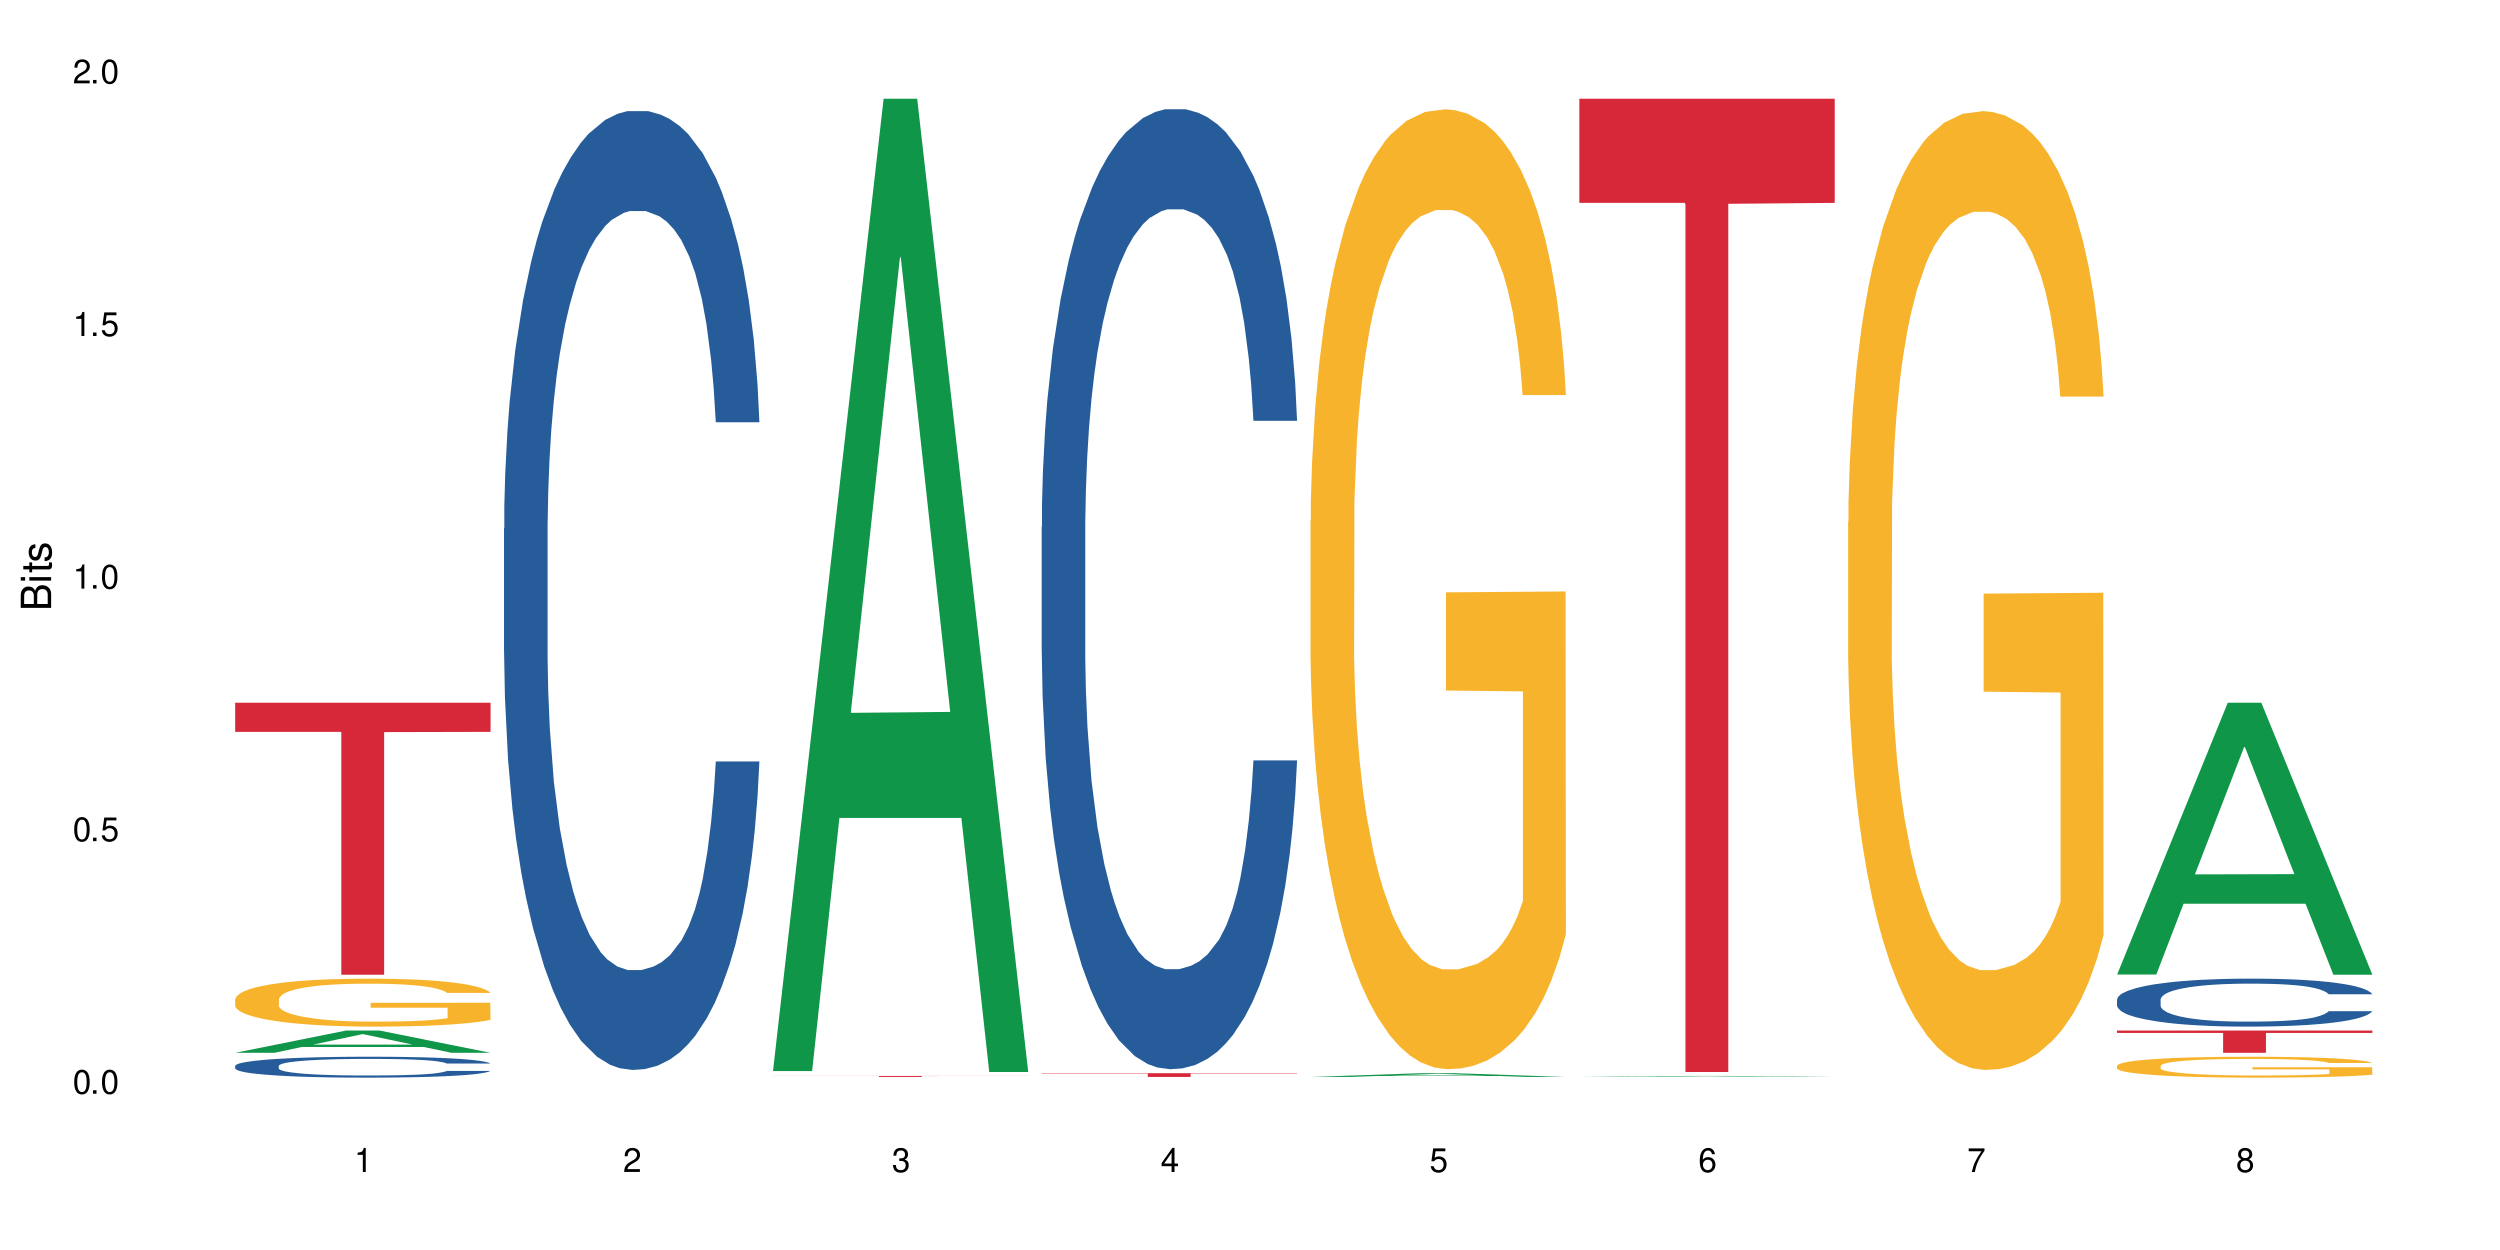 <?xml version="1.0" encoding="UTF-8"?>
<svg xmlns="http://www.w3.org/2000/svg" xmlns:xlink="http://www.w3.org/1999/xlink" width="720" height="360" viewBox="0 0 720 360">
<defs>
<g>
<g id="glyph-0-0">
</g>
<g id="glyph-0-1">
<path d="M 2.641 -6.938 C 2 -6.938 1.422 -6.656 1.078 -6.172 C 0.641 -5.562 0.406 -4.641 0.406 -3.359 C 0.406 -1.016 1.188 0.219 2.641 0.219 C 4.078 0.219 4.859 -1.016 4.859 -3.297 C 4.859 -4.641 4.656 -5.547 4.203 -6.172 C 3.844 -6.656 3.281 -6.938 2.641 -6.938 Z M 2.641 -6.188 C 3.547 -6.188 4 -5.25 4 -3.375 C 4 -1.406 3.562 -0.484 2.625 -0.484 C 1.734 -0.484 1.281 -1.438 1.281 -3.344 C 1.281 -5.25 1.734 -6.188 2.641 -6.188 Z M 2.641 -6.188 "/>
</g>
<g id="glyph-0-2">
<path d="M 1.828 -1 L 0.828 -1 L 0.828 0 L 1.828 0 Z M 1.828 -1 "/>
</g>
<g id="glyph-0-3">
<path d="M 4.562 -6.797 L 1.062 -6.797 L 0.547 -3.094 L 1.328 -3.094 C 1.719 -3.562 2.047 -3.734 2.578 -3.734 C 3.484 -3.734 4.062 -3.109 4.062 -2.094 C 4.062 -1.125 3.484 -0.531 2.578 -0.531 C 1.828 -0.531 1.375 -0.906 1.188 -1.672 L 0.328 -1.672 C 0.453 -1.109 0.547 -0.844 0.75 -0.594 C 1.125 -0.078 1.828 0.219 2.594 0.219 C 3.969 0.219 4.922 -0.781 4.922 -2.219 C 4.922 -3.562 4.031 -4.484 2.719 -4.484 C 2.25 -4.484 1.859 -4.359 1.469 -4.062 L 1.734 -5.969 L 4.562 -5.969 Z M 4.562 -6.797 "/>
</g>
<g id="glyph-0-4">
<path d="M 2.484 -4.938 L 2.484 0 L 3.328 0 L 3.328 -6.938 L 2.766 -6.938 C 2.469 -5.875 2.281 -5.734 0.984 -5.562 L 0.984 -4.938 Z M 2.484 -4.938 "/>
</g>
<g id="glyph-0-5">
<path d="M 4.859 -0.828 L 1.281 -0.828 C 1.359 -1.406 1.672 -1.781 2.5 -2.281 L 3.469 -2.828 C 4.406 -3.344 4.906 -4.062 4.906 -4.906 C 4.906 -5.484 4.672 -6.031 4.266 -6.406 C 3.859 -6.766 3.375 -6.938 2.719 -6.938 C 1.859 -6.938 1.219 -6.625 0.844 -6.031 C 0.609 -5.672 0.5 -5.234 0.484 -4.531 L 1.328 -4.531 C 1.359 -5.016 1.406 -5.281 1.531 -5.516 C 1.75 -5.938 2.188 -6.203 2.703 -6.203 C 3.469 -6.203 4.031 -5.641 4.031 -4.891 C 4.031 -4.344 3.719 -3.859 3.125 -3.516 L 2.234 -3 C 0.812 -2.172 0.406 -1.531 0.328 -0.016 L 4.859 -0.016 Z M 4.859 -0.828 "/>
</g>
<g id="glyph-0-6">
<path d="M 2.125 -3.188 L 2.578 -3.188 C 3.5 -3.188 3.984 -2.766 3.984 -1.922 C 3.984 -1.062 3.469 -0.531 2.594 -0.531 C 1.656 -0.531 1.203 -1 1.156 -2.016 L 0.312 -2.016 C 0.344 -1.453 0.438 -1.094 0.609 -0.781 C 0.953 -0.109 1.625 0.219 2.547 0.219 C 3.953 0.219 4.859 -0.625 4.859 -1.938 C 4.859 -2.828 4.516 -3.297 3.703 -3.594 C 4.344 -3.844 4.656 -4.328 4.656 -5.031 C 4.656 -6.219 3.875 -6.938 2.578 -6.938 C 1.203 -6.938 0.484 -6.172 0.453 -4.703 L 1.297 -4.703 C 1.312 -5.125 1.344 -5.359 1.453 -5.578 C 1.641 -5.969 2.062 -6.203 2.594 -6.203 C 3.344 -6.203 3.797 -5.75 3.797 -5 C 3.797 -4.516 3.609 -4.219 3.25 -4.047 C 3.016 -3.953 2.703 -3.922 2.125 -3.906 Z M 2.125 -3.188 "/>
</g>
<g id="glyph-0-7">
<path d="M 3.141 -1.672 L 3.141 0 L 3.984 0 L 3.984 -1.672 L 4.984 -1.672 L 4.984 -2.438 L 3.984 -2.438 L 3.984 -6.938 L 3.359 -6.938 L 0.266 -2.578 L 0.266 -1.672 Z M 3.141 -2.438 L 1 -2.438 L 3.141 -5.5 Z M 3.141 -2.438 "/>
</g>
<g id="glyph-0-8">
<path d="M 4.781 -5.125 C 4.609 -6.266 3.891 -6.938 2.844 -6.938 C 2.094 -6.938 1.422 -6.578 1.031 -5.953 C 0.594 -5.266 0.406 -4.422 0.406 -3.172 C 0.406 -2 0.578 -1.25 0.984 -0.641 C 1.359 -0.078 1.953 0.219 2.703 0.219 C 3.984 0.219 4.922 -0.75 4.922 -2.094 C 4.922 -3.375 4.062 -4.281 2.844 -4.281 C 2.172 -4.281 1.641 -4.031 1.281 -3.516 C 1.281 -5.234 1.828 -6.188 2.797 -6.188 C 3.391 -6.188 3.797 -5.797 3.938 -5.125 Z M 2.734 -3.531 C 3.547 -3.531 4.062 -2.953 4.062 -2.031 C 4.062 -1.156 3.484 -0.531 2.703 -0.531 C 1.922 -0.531 1.328 -1.188 1.328 -2.078 C 1.328 -2.938 1.906 -3.531 2.734 -3.531 Z M 2.734 -3.531 "/>
</g>
<g id="glyph-0-9">
<path d="M 4.984 -6.797 L 0.438 -6.797 L 0.438 -5.969 L 4.109 -5.969 C 2.5 -3.656 1.828 -2.234 1.328 0 L 2.219 0 C 2.594 -2.172 3.453 -4.047 4.984 -6.094 Z M 4.984 -6.797 "/>
</g>
<g id="glyph-0-10">
<path d="M 3.75 -3.656 C 4.469 -4.094 4.688 -4.438 4.688 -5.078 C 4.688 -6.172 3.844 -6.938 2.641 -6.938 C 1.438 -6.938 0.594 -6.172 0.594 -5.094 C 0.594 -4.438 0.812 -4.094 1.516 -3.656 C 0.734 -3.266 0.359 -2.703 0.359 -1.922 C 0.359 -0.656 1.281 0.219 2.641 0.219 C 3.984 0.219 4.922 -0.656 4.922 -1.922 C 4.922 -2.703 4.531 -3.266 3.75 -3.656 Z M 2.641 -6.188 C 3.359 -6.188 3.812 -5.75 3.812 -5.062 C 3.812 -4.406 3.344 -3.984 2.641 -3.984 C 1.922 -3.984 1.453 -4.406 1.453 -5.078 C 1.453 -5.75 1.922 -6.188 2.641 -6.188 Z M 2.641 -3.266 C 3.484 -3.266 4.062 -2.719 4.062 -1.906 C 4.062 -1.078 3.484 -0.531 2.625 -0.531 C 1.797 -0.531 1.219 -1.094 1.219 -1.906 C 1.219 -2.719 1.781 -3.266 2.641 -3.266 Z M 2.641 -3.266 "/>
</g>
<g id="glyph-1-0">
</g>
<g id="glyph-1-1">
<path d="M 0 -0.953 L 0 -4.891 C 0 -5.719 -0.234 -6.344 -0.734 -6.797 C -1.188 -7.234 -1.812 -7.469 -2.5 -7.469 C -3.547 -7.469 -4.188 -7 -4.625 -5.875 C -4.984 -6.688 -5.625 -7.094 -6.531 -7.094 C -7.172 -7.094 -7.734 -6.859 -8.141 -6.391 C -8.562 -5.922 -8.75 -5.344 -8.75 -4.5 L -8.75 -0.953 Z M -4.984 -2.062 L -7.766 -2.062 L -7.766 -4.219 C -7.766 -4.844 -7.688 -5.203 -7.453 -5.5 C -7.219 -5.812 -6.859 -5.969 -6.375 -5.969 C -5.891 -5.969 -5.531 -5.812 -5.297 -5.5 C -5.062 -5.203 -4.984 -4.844 -4.984 -4.219 Z M -0.984 -2.062 L -4 -2.062 L -4 -4.781 C -4 -5.766 -3.438 -6.359 -2.484 -6.359 C -1.547 -6.359 -0.984 -5.766 -0.984 -4.781 Z M -0.984 -2.062 "/>
</g>
<g id="glyph-1-2">
<path d="M -6.281 -1.797 L -6.281 -0.797 L 0 -0.797 L 0 -1.797 Z M -8.75 -1.797 L -8.75 -0.797 L -7.484 -0.797 L -7.484 -1.797 Z M -8.75 -1.797 "/>
</g>
<g id="glyph-1-3">
<path d="M -6.281 -3.047 L -6.281 -2.016 L -8.016 -2.016 L -8.016 -1.016 L -6.281 -1.016 L -6.281 -0.172 L -5.469 -0.172 L -5.469 -1.016 L -0.719 -1.016 C -0.078 -1.016 0.281 -1.453 0.281 -2.234 C 0.281 -2.5 0.25 -2.719 0.188 -3.047 L -0.641 -3.047 C -0.609 -2.906 -0.594 -2.766 -0.594 -2.562 C -0.594 -2.141 -0.719 -2.016 -1.156 -2.016 L -5.469 -2.016 L -5.469 -3.047 Z M -6.281 -3.047 "/>
</g>
<g id="glyph-1-4">
<path d="M -4.531 -5.25 C -5.766 -5.25 -6.469 -4.422 -6.469 -2.969 C -6.469 -1.516 -5.719 -0.562 -4.547 -0.562 C -3.562 -0.562 -3.094 -1.062 -2.734 -2.562 L -2.516 -3.484 C -2.344 -4.188 -2.094 -4.469 -1.641 -4.469 C -1.047 -4.469 -0.641 -3.875 -0.641 -3 C -0.641 -2.453 -0.797 -2 -1.062 -1.75 C -1.25 -1.594 -1.422 -1.531 -1.875 -1.469 L -1.875 -0.406 C -0.422 -0.453 0.281 -1.266 0.281 -2.922 C 0.281 -4.5 -0.5 -5.516 -1.719 -5.516 C -2.656 -5.516 -3.172 -4.984 -3.469 -3.734 L -3.703 -2.766 C -3.891 -1.953 -4.156 -1.609 -4.594 -1.609 C -5.188 -1.609 -5.547 -2.125 -5.547 -2.938 C -5.547 -3.75 -5.203 -4.172 -4.531 -4.203 Z M -4.531 -5.25 "/>
</g>
</g>
</defs>
<rect x="-72" y="-36" width="864" height="432" fill="rgb(100%, 100%, 100%)" fill-opacity="1"/>
<path fill-rule="nonzero" fill="rgb(6.275%, 58.824%, 28.235%)" fill-opacity="1" d="M 67.73 303.203 L 67.809 303.199 L 99.637 296.797 L 109.301 296.797 L 141.281 303.211 L 130.047 303.211 L 122.031 301.535 L 86.906 301.535 L 79.047 303.203 L 67.73 303.203 L 90.285 300.844 L 118.809 300.836 L 104.586 297.844 L 104.43 297.84 L 104.27 297.855 L 90.207 300.836 L 90.285 300.844 Z M 67.73 303.203 "/>
<path fill-rule="nonzero" fill="rgb(14.51%, 36.078%, 60%)" fill-opacity="1" d="M 67.73 306.961 L 67.82 306.957 L 67.82 306.824 L 68.09 306.617 L 68.719 306.352 L 69.344 306.172 L 70.961 305.844 L 73.203 305.531 L 75.535 305.289 L 77.238 305.145 L 78.766 305.035 L 82.262 304.832 L 84.504 304.727 L 86.926 304.633 L 89.887 304.543 L 92.039 304.484 L 96.883 304.398 L 100.469 304.359 L 103.25 304.344 L 109.262 304.344 L 112.848 304.363 L 115.449 304.391 L 118.32 304.438 L 120.742 304.484 L 124.957 304.605 L 128.727 304.762 L 130.43 304.848 L 133.121 305.02 L 135.184 305.184 L 136.617 305.328 L 138.234 305.531 L 139.668 305.781 L 140.746 306.059 L 141.281 306.297 L 128.727 306.297 L 128.098 306.078 L 127.379 305.906 L 126.035 305.68 L 124.688 305.52 L 122.805 305.359 L 121.102 305.258 L 118.77 305.152 L 116.707 305.086 L 114.555 305.035 L 112.488 305.004 L 108.543 304.969 L 103.969 304.969 L 102.266 304.98 L 98.766 305.023 L 96.883 305.062 L 94.191 305.141 L 92.309 305.211 L 90.066 305.324 L 88.539 305.418 L 86.656 305.559 L 85.312 305.688 L 83.785 305.867 L 82.891 306.004 L 82.082 306.16 L 81.363 306.34 L 80.828 306.535 L 80.469 306.738 L 80.289 306.934 L 80.289 307.789 L 80.469 307.988 L 80.918 308.219 L 82.082 308.555 L 83.785 308.844 L 85.762 309.074 L 87.645 309.242 L 88.719 309.316 L 90.156 309.406 L 92.398 309.516 L 95.629 309.625 L 97.512 309.672 L 100.383 309.715 L 103.34 309.738 L 107.289 309.738 L 110.785 309.715 L 113.117 309.688 L 115.539 309.645 L 118.859 309.551 L 120.922 309.461 L 122.715 309.355 L 124.062 309.254 L 124.957 309.164 L 126.305 308.992 L 127.379 308.805 L 128.188 308.613 L 128.727 308.426 L 141.281 308.426 L 140.746 308.648 L 139.938 308.863 L 139.129 309.02 L 137.875 309.215 L 136.441 309.383 L 134.375 309.578 L 132.672 309.703 L 130.43 309.84 L 128.367 309.945 L 126.125 310.039 L 122.805 310.148 L 120.652 310.203 L 118.32 310.254 L 115.539 310.297 L 112.043 310.336 L 108.273 310.359 L 104.777 310.363 L 101.008 310.352 L 98.227 310.332 L 94.551 310.281 L 89.977 310.184 L 86.656 310.078 L 84.055 309.973 L 81.812 309.863 L 79.301 309.715 L 76.074 309.473 L 74.098 309.285 L 72.754 309.133 L 71.23 308.918 L 70.152 308.723 L 68.898 308.414 L 68 308.023 L 67.73 307.723 Z M 67.73 306.961 "/>
<path fill-rule="nonzero" fill="rgb(96.863%, 70.196%, 16.863%)" fill-opacity="1" d="M 67.73 287.773 L 67.82 287.762 L 67.82 287.508 L 68.18 286.941 L 69.078 286.16 L 70.242 285.516 L 71.5 285.012 L 72.305 284.746 L 73.652 284.371 L 74.816 284.094 L 77.777 283.523 L 81.543 282.996 L 83.609 282.77 L 85.941 282.555 L 89.258 282.316 L 90.785 282.227 L 95.449 282.023 L 100.738 281.898 L 106.57 281.859 L 109.262 281.875 L 112.938 281.922 L 117.961 282.062 L 120.832 282.188 L 123.074 282.316 L 125.406 282.477 L 128.277 282.73 L 130.969 283.031 L 133.121 283.336 L 135.273 283.715 L 137.066 284.117 L 138.594 284.559 L 139.938 285.086 L 140.746 285.527 L 141.281 285.969 L 128.816 285.969 L 128.098 285.527 L 127.289 285.188 L 125.945 284.773 L 124.598 284.469 L 123.254 284.23 L 120.742 283.902 L 118.59 283.699 L 115.898 283.523 L 113.297 283.41 L 110.336 283.336 L 108.543 283.309 L 103.789 283.309 L 99.484 283.398 L 96.973 283.5 L 95.18 283.602 L 92.668 283.789 L 91.141 283.941 L 90.246 284.043 L 87.555 284.434 L 85.762 284.785 L 84.773 285.023 L 83.52 285.402 L 82.621 285.742 L 81.633 286.246 L 81.098 286.625 L 80.379 287.484 L 80.289 289.75 L 80.559 290.23 L 81.098 290.746 L 81.812 291.203 L 82.891 291.68 L 83.965 292.047 L 85.852 292.539 L 87.465 292.867 L 88.719 293.078 L 91.141 293.422 L 92.129 293.535 L 94.461 293.762 L 96.883 293.938 L 99.844 294.09 L 102.086 294.164 L 105.672 294.227 L 110.246 294.227 L 115.629 294.152 L 119.039 294.051 L 121.371 293.949 L 122.895 293.863 L 124.777 293.723 L 126.125 293.598 L 127.379 293.457 L 128.906 293.242 L 128.906 290.23 L 106.75 290.219 L 106.75 288.805 L 141.195 288.793 L 141.281 293.723 L 139.398 294.062 L 137.066 294.391 L 134.824 294.645 L 132.492 294.855 L 129.176 295.098 L 126.484 295.25 L 122.355 295.426 L 118.59 295.539 L 114.645 295.613 L 111.145 295.652 L 107.02 295.664 L 103.34 295.641 L 99.395 295.562 L 96.254 295.461 L 93.383 295.336 L 90.516 295.172 L 86.926 294.906 L 84.594 294.695 L 82.172 294.43 L 79.75 294.113 L 77.598 293.773 L 76.164 293.508 L 74.727 293.207 L 73.203 292.828 L 71.766 292.398 L 70.691 292.008 L 69.703 291.566 L 68.988 291.152 L 68.27 290.582 L 67.91 290.129 L 67.73 289.738 Z M 67.73 287.773 "/>
<path fill-rule="nonzero" fill="rgb(83.922%, 15.686%, 22.353%)" fill-opacity="1" d="M 67.73 202.387 L 141.281 202.387 L 141.281 210.773 L 110.629 210.848 L 110.629 280.727 L 98.297 280.727 L 98.297 210.918 L 98.117 210.773 L 67.73 210.773 Z M 67.73 202.387 "/>
<path fill-rule="nonzero" fill="rgb(14.51%, 36.078%, 60%)" fill-opacity="1" d="M 145.156 152.156 L 145.242 151.902 L 145.242 145.844 L 145.512 136.254 L 146.141 124.137 L 146.77 115.809 L 148.383 100.914 L 150.625 86.527 L 152.957 75.422 L 154.664 68.859 L 156.188 63.809 L 159.684 54.469 L 161.93 49.676 L 164.352 45.383 L 167.309 41.094 L 169.461 38.566 L 174.305 34.527 L 177.895 32.762 L 180.676 32.004 L 186.684 32.004 L 190.273 33.016 L 192.875 34.277 L 195.742 36.297 L 198.164 38.566 L 202.383 44.121 L 206.148 51.188 L 207.852 55.227 L 210.543 63.051 L 212.605 70.625 L 214.043 77.188 L 215.656 86.527 L 217.094 97.887 L 218.168 110.758 L 218.707 121.613 L 206.148 121.613 L 205.52 111.516 L 204.805 103.691 L 203.457 93.344 L 202.113 86.023 L 200.23 78.703 L 198.523 73.906 L 196.191 69.109 L 194.129 66.082 L 191.977 63.809 L 189.914 62.297 L 185.969 60.781 L 181.391 60.781 L 179.688 61.285 L 176.191 63.305 L 174.305 65.07 L 171.613 68.605 L 169.73 71.887 L 167.488 76.934 L 165.965 81.227 L 164.082 87.789 L 162.734 93.594 L 161.211 101.926 L 160.312 108.234 L 159.508 115.301 L 158.789 123.633 L 158.25 132.469 L 157.891 141.805 L 157.711 150.895 L 157.711 190.02 L 157.891 199.105 L 158.34 209.707 L 159.508 225.105 L 161.211 238.48 L 163.184 249.082 L 165.066 256.656 L 166.145 260.191 L 167.578 264.227 L 169.82 269.277 L 173.051 274.324 L 174.934 276.344 L 177.805 278.363 L 180.766 279.375 L 184.711 279.375 L 188.211 278.363 L 190.543 277.102 L 192.965 275.082 L 196.281 270.793 L 198.344 266.754 L 200.141 261.957 L 201.484 257.16 L 202.383 253.121 L 203.727 245.297 L 204.805 236.715 L 205.609 227.879 L 206.148 219.297 L 218.707 219.297 L 218.168 229.395 L 217.359 239.238 L 216.555 246.559 L 215.297 255.395 L 213.863 263.219 L 211.801 272.055 L 210.094 277.859 L 207.852 284.168 L 205.789 288.965 L 203.547 293.258 L 200.23 298.305 L 198.074 300.828 L 195.742 303.102 L 192.965 305.121 L 189.465 306.887 L 185.699 307.898 L 182.199 308.148 L 178.434 307.645 L 175.652 306.633 L 171.973 304.363 L 167.398 299.82 L 164.082 295.023 L 161.48 290.227 L 159.238 285.18 L 156.727 278.363 L 153.496 267.258 L 151.523 258.676 L 150.176 251.609 L 148.652 241.762 L 147.574 232.93 L 146.32 218.793 L 145.422 200.871 L 145.156 186.988 Z M 145.156 152.156 "/>
<path fill-rule="nonzero" fill="rgb(6.275%, 58.824%, 28.235%)" fill-opacity="1" d="M 222.578 308.469 L 222.656 308.207 L 254.48 28.426 L 264.148 28.426 L 296.129 308.734 L 284.895 308.734 L 276.879 235.562 L 241.75 235.562 L 233.895 308.469 L 222.578 308.469 L 245.129 205.297 L 273.656 205.031 L 259.434 74.223 L 259.273 73.961 L 259.117 74.75 L 245.051 205.031 L 245.129 205.297 Z M 222.578 308.469 "/>
<path fill-rule="nonzero" fill="rgb(83.922%, 15.686%, 22.353%)" fill-opacity="1" d="M 222.578 309.863 L 296.129 309.863 L 296.129 309.895 L 265.477 309.898 L 265.477 310.16 L 253.141 310.16 L 253.141 309.898 L 252.965 309.895 L 222.578 309.895 Z M 222.578 309.863 "/>
<path fill-rule="nonzero" fill="rgb(14.51%, 36.078%, 60%)" fill-opacity="1" d="M 300 151.766 L 300.09 151.512 L 300.09 145.449 L 300.359 135.844 L 300.988 123.715 L 301.617 115.375 L 303.23 100.465 L 305.473 86.059 L 307.805 74.941 L 309.508 68.371 L 311.035 63.316 L 314.531 53.965 L 316.773 49.164 L 319.195 44.867 L 322.156 40.57 L 324.309 38.043 L 329.152 34 L 332.742 32.23 L 335.52 31.473 L 341.531 31.473 L 345.117 32.484 L 347.719 33.75 L 350.59 35.77 L 353.012 38.043 L 357.227 43.605 L 360.996 50.68 L 362.699 54.723 L 365.391 62.559 L 367.453 70.141 L 368.891 76.711 L 370.504 86.059 L 371.938 97.434 L 373.016 110.32 L 373.555 121.188 L 360.996 121.188 L 360.367 111.078 L 359.648 103.246 L 358.305 92.883 L 356.961 85.555 L 355.074 78.227 L 353.371 73.426 L 351.039 68.621 L 348.977 65.59 L 346.824 63.316 L 344.762 61.801 L 340.812 60.285 L 336.238 60.285 L 334.535 60.789 L 331.035 62.812 L 329.152 64.578 L 326.461 68.117 L 324.578 71.402 L 322.336 76.457 L 320.812 80.754 L 318.926 87.324 L 317.582 93.137 L 316.059 101.477 L 315.16 107.793 L 314.352 114.871 L 313.637 123.211 L 313.098 132.055 L 312.738 141.406 L 312.559 150.504 L 312.559 189.672 L 312.738 198.77 L 313.188 209.383 L 314.352 224.801 L 316.059 238.195 L 318.031 248.809 L 319.914 256.391 L 320.992 259.926 L 322.426 263.973 L 324.668 269.023 L 327.898 274.078 L 329.781 276.102 L 332.652 278.121 L 335.609 279.133 L 339.559 279.133 L 343.055 278.121 L 345.387 276.859 L 347.809 274.836 L 351.129 270.543 L 353.191 266.496 L 354.984 261.695 L 356.332 256.895 L 357.227 252.852 L 358.574 245.016 L 359.648 236.426 L 360.457 227.578 L 360.996 218.988 L 373.555 218.988 L 373.016 229.098 L 372.207 238.953 L 371.402 246.281 L 370.145 255.125 L 368.711 262.961 L 366.645 271.805 L 364.941 277.617 L 362.699 283.934 L 360.637 288.738 L 358.395 293.031 L 355.074 298.086 L 352.922 300.613 L 350.59 302.891 L 347.809 304.91 L 344.312 306.68 L 340.543 307.691 L 337.047 307.941 L 333.277 307.438 L 330.5 306.426 L 326.82 304.152 L 322.246 299.605 L 318.926 294.801 L 316.324 290 L 314.082 284.945 L 311.57 278.121 L 308.344 267.004 L 306.371 258.41 L 305.023 251.336 L 303.5 241.48 L 302.422 232.633 L 301.168 218.48 L 300.27 200.539 L 300 186.641 Z M 300 151.766 "/>
<path fill-rule="nonzero" fill="rgb(83.922%, 15.686%, 22.353%)" fill-opacity="1" d="M 300 309.074 L 373.555 309.074 L 373.555 309.191 L 342.898 309.191 L 342.898 310.164 L 330.566 310.164 L 330.566 309.195 L 330.387 309.191 L 300 309.191 Z M 300 309.074 "/>
<path fill-rule="nonzero" fill="rgb(6.275%, 58.824%, 28.235%)" fill-opacity="1" d="M 377.426 310.16 L 377.504 310.16 L 409.328 309.074 L 418.992 309.074 L 450.977 310.164 L 439.738 310.164 L 431.723 309.879 L 396.598 309.879 L 388.738 310.16 L 377.426 310.16 L 399.977 309.762 L 428.504 309.762 L 414.277 309.254 L 414.121 309.25 L 413.965 309.254 L 399.898 309.762 L 399.977 309.762 Z M 377.426 310.16 "/>
<path fill-rule="nonzero" fill="rgb(96.863%, 70.196%, 16.863%)" fill-opacity="1" d="M 377.426 149.887 L 377.516 149.637 L 377.516 144.586 L 377.871 133.227 L 378.77 117.57 L 379.938 104.695 L 381.191 94.594 L 382 89.293 L 383.344 81.719 L 384.512 76.164 L 387.469 64.801 L 391.238 54.199 L 393.301 49.652 L 395.633 45.359 L 398.953 40.562 L 400.477 38.797 L 405.141 34.758 L 410.434 32.23 L 416.262 31.473 L 418.953 31.727 L 422.633 32.738 L 427.656 35.516 L 430.527 38.039 L 432.77 40.562 L 435.102 43.848 L 437.969 48.895 L 440.66 54.953 L 442.812 61.016 L 444.969 68.59 L 446.762 76.668 L 448.285 85.504 L 449.633 96.109 L 450.438 104.945 L 450.977 113.785 L 438.508 113.785 L 437.789 104.945 L 436.984 98.129 L 435.637 89.797 L 434.293 83.738 L 432.949 78.941 L 430.438 72.375 L 428.281 68.336 L 425.594 64.801 L 422.992 62.531 L 420.031 61.016 L 418.238 60.508 L 413.484 60.508 L 409.176 62.277 L 406.664 64.297 L 404.871 66.316 L 402.359 70.105 L 400.836 73.133 L 399.938 75.152 L 397.246 82.98 L 395.453 90.051 L 394.469 94.848 L 393.211 102.422 L 392.312 109.238 L 391.328 119.34 L 390.789 126.914 L 390.07 144.082 L 389.98 189.527 L 390.25 199.121 L 390.789 209.477 L 391.508 218.562 L 392.582 228.16 L 393.66 235.48 L 395.543 245.328 L 397.156 251.891 L 398.414 256.184 L 400.836 263 L 401.82 265.273 L 404.156 269.816 L 406.574 273.352 L 409.535 276.383 L 411.777 277.898 L 415.367 279.16 L 419.941 279.16 L 425.324 277.645 L 428.73 275.625 L 431.062 273.605 L 432.59 271.84 L 434.473 269.062 L 435.816 266.535 L 437.074 263.758 L 438.598 259.465 L 438.598 199.121 L 416.441 198.871 L 416.441 170.594 L 450.887 170.34 L 450.977 269.062 L 449.094 275.879 L 446.762 282.441 L 444.52 287.492 L 442.188 291.785 L 438.867 296.582 L 436.176 299.609 L 432.051 303.145 L 428.281 305.418 L 424.336 306.934 L 420.84 307.691 L 416.711 307.941 L 413.035 307.438 L 409.086 305.922 L 405.949 303.902 L 403.078 301.379 L 400.207 298.098 L 396.621 292.793 L 394.289 288.5 L 391.867 283.199 L 389.445 276.887 L 387.293 270.07 L 385.855 264.77 L 384.422 258.707 L 382.895 251.133 L 381.461 242.551 L 380.383 234.723 L 379.398 225.887 L 378.68 217.555 L 377.961 206.191 L 377.605 197.102 L 377.426 189.277 Z M 377.426 149.887 "/>
<path fill-rule="nonzero" fill="rgb(6.275%, 58.824%, 28.235%)" fill-opacity="1" d="M 454.848 310.16 L 454.926 310.16 L 486.75 309.863 L 496.418 309.863 L 528.398 310.16 L 517.164 310.16 L 509.148 310.082 L 474.023 310.082 L 466.164 310.16 L 454.848 310.16 L 477.402 310.051 L 505.926 310.051 L 491.703 309.914 L 491.387 309.914 L 477.32 310.051 L 477.402 310.051 Z M 454.848 310.16 "/>
<path fill-rule="nonzero" fill="rgb(83.922%, 15.686%, 22.353%)" fill-opacity="1" d="M 454.848 28.426 L 528.398 28.426 L 528.398 58.43 L 497.746 58.695 L 497.746 308.734 L 485.414 308.734 L 485.414 58.957 L 485.234 58.43 L 454.848 58.43 Z M 454.848 28.426 "/>
<path fill-rule="nonzero" fill="rgb(96.863%, 70.196%, 16.863%)" fill-opacity="1" d="M 532.27 150.281 L 532.359 150.027 L 532.359 144.984 L 532.719 133.637 L 533.617 118 L 534.781 105.141 L 536.039 95.051 L 536.844 89.754 L 538.191 82.191 L 539.355 76.641 L 542.316 65.293 L 546.086 54.703 L 548.148 50.164 L 550.48 45.875 L 553.797 41.082 L 555.324 39.316 L 559.988 35.285 L 565.281 32.762 L 571.109 32.004 L 573.801 32.258 L 577.48 33.266 L 582.5 36.039 L 585.371 38.562 L 587.613 41.082 L 589.945 44.363 L 592.816 49.406 L 595.508 55.457 L 597.66 61.512 L 599.812 69.078 L 601.609 77.145 L 603.133 85.973 L 604.477 96.566 L 605.285 105.391 L 605.824 114.219 L 593.355 114.219 L 592.637 105.391 L 591.832 98.582 L 590.484 90.262 L 589.141 84.207 L 587.793 79.414 L 585.281 72.859 L 583.129 68.824 L 580.438 65.293 L 577.836 63.023 L 574.879 61.512 L 573.082 61.008 L 568.328 61.008 L 564.023 62.773 L 561.512 64.789 L 559.719 66.809 L 557.207 70.59 L 555.684 73.617 L 554.785 75.633 L 552.094 83.449 L 550.301 90.512 L 549.312 95.305 L 548.059 102.871 L 547.16 109.68 L 546.176 119.766 L 545.637 127.332 L 544.918 144.48 L 544.828 189.875 L 545.098 199.457 L 545.637 209.797 L 546.355 218.875 L 547.43 228.457 L 548.508 235.773 L 550.391 245.605 L 552.004 252.164 L 553.262 256.449 L 555.684 263.262 L 556.668 265.531 L 559 270.07 L 561.422 273.598 L 564.383 276.625 L 566.625 278.141 L 570.215 279.398 L 574.789 279.398 L 580.168 277.887 L 583.578 275.871 L 585.91 273.852 L 587.434 272.086 L 589.32 269.312 L 590.664 266.789 L 591.922 264.016 L 593.445 259.73 L 593.445 199.457 L 571.289 199.203 L 571.289 170.961 L 605.734 170.707 L 605.824 269.312 L 603.941 276.121 L 601.609 282.68 L 599.363 287.723 L 597.031 292.008 L 593.715 296.801 L 591.023 299.828 L 586.898 303.359 L 583.129 305.629 L 579.184 307.141 L 575.684 307.898 L 571.559 308.148 L 567.883 307.645 L 563.934 306.133 L 560.797 304.113 L 557.926 301.594 L 555.055 298.312 L 551.465 293.02 L 549.133 288.73 L 546.711 283.434 L 544.289 277.129 L 542.137 270.32 L 540.703 265.023 L 539.266 258.973 L 537.742 251.406 L 536.309 242.832 L 535.23 235.016 L 534.246 226.188 L 533.527 217.867 L 532.809 206.52 L 532.449 197.438 L 532.27 189.621 Z M 532.27 150.281 "/>
<path fill-rule="nonzero" fill="rgb(6.275%, 58.824%, 28.235%)" fill-opacity="1" d="M 609.695 280.656 L 609.773 280.582 L 641.598 202.387 L 651.266 202.387 L 683.246 280.727 L 672.008 280.727 L 663.996 260.277 L 628.867 260.277 L 621.012 280.656 L 609.695 280.656 L 632.246 251.82 L 660.773 251.746 L 646.551 215.188 L 646.391 215.113 L 646.234 215.332 L 632.168 251.746 L 632.246 251.82 Z M 609.695 280.656 "/>
<path fill-rule="nonzero" fill="rgb(14.51%, 36.078%, 60%)" fill-opacity="1" d="M 609.695 287.867 L 609.785 287.855 L 609.785 287.551 L 610.055 287.07 L 610.68 286.465 L 611.309 286.051 L 612.922 285.305 L 615.164 284.586 L 617.5 284.031 L 619.203 283.703 L 620.727 283.449 L 624.227 282.984 L 626.469 282.742 L 628.891 282.531 L 631.852 282.316 L 634.004 282.188 L 638.848 281.988 L 642.434 281.898 L 645.215 281.859 L 651.223 281.859 L 654.812 281.91 L 657.414 281.973 L 660.285 282.074 L 662.707 282.188 L 666.922 282.465 L 670.688 282.82 L 672.395 283.02 L 675.086 283.414 L 677.148 283.793 L 678.582 284.121 L 680.195 284.586 L 681.633 285.152 L 682.707 285.797 L 683.246 286.34 L 670.688 286.34 L 670.062 285.836 L 669.344 285.445 L 667.996 284.926 L 666.652 284.562 L 664.77 284.195 L 663.066 283.957 L 660.734 283.715 L 658.668 283.562 L 656.516 283.449 L 654.453 283.375 L 650.508 283.301 L 645.934 283.301 L 644.227 283.324 L 640.73 283.426 L 638.848 283.512 L 636.156 283.691 L 634.273 283.855 L 632.027 284.105 L 630.504 284.32 L 628.621 284.648 L 627.273 284.938 L 625.75 285.355 L 624.852 285.672 L 624.047 286.023 L 623.328 286.441 L 622.789 286.883 L 622.43 287.348 L 622.254 287.805 L 622.254 289.758 L 622.43 290.215 L 622.879 290.742 L 624.047 291.512 L 625.75 292.184 L 627.723 292.711 L 629.605 293.09 L 630.684 293.266 L 632.117 293.469 L 634.363 293.723 L 637.59 293.973 L 639.473 294.074 L 642.344 294.176 L 645.305 294.227 L 649.25 294.227 L 652.75 294.176 L 655.082 294.113 L 657.504 294.012 L 660.82 293.797 L 662.887 293.594 L 664.68 293.355 L 666.023 293.117 L 666.922 292.914 L 668.266 292.523 L 669.344 292.094 L 670.152 291.652 L 670.688 291.223 L 683.246 291.223 L 682.707 291.727 L 681.902 292.219 L 681.094 292.586 L 679.84 293.027 L 678.402 293.418 L 676.34 293.859 L 674.637 294.148 L 672.395 294.465 L 670.332 294.707 L 668.086 294.918 L 664.77 295.172 L 662.617 295.297 L 660.285 295.41 L 657.504 295.512 L 654.004 295.602 L 650.238 295.652 L 646.738 295.664 L 642.973 295.641 L 640.191 295.59 L 636.516 295.477 L 631.941 295.246 L 628.621 295.008 L 626.02 294.77 L 623.777 294.516 L 621.266 294.176 L 618.035 293.621 L 616.062 293.191 L 614.719 292.836 L 613.191 292.348 L 612.117 291.902 L 610.859 291.199 L 609.965 290.301 L 609.695 289.609 Z M 609.695 287.867 "/>
<path fill-rule="nonzero" fill="rgb(96.863%, 70.196%, 16.863%)" fill-opacity="1" d="M 609.695 306.922 L 609.785 306.918 L 609.785 306.805 L 610.145 306.559 L 611.039 306.219 L 612.207 305.938 L 613.461 305.719 L 614.27 305.602 L 615.613 305.438 L 616.781 305.316 L 619.742 305.07 L 623.508 304.836 L 625.57 304.738 L 627.902 304.645 L 631.223 304.539 L 632.746 304.504 L 637.41 304.414 L 642.703 304.359 L 648.535 304.344 L 651.223 304.348 L 654.902 304.371 L 659.926 304.43 L 662.797 304.484 L 665.039 304.539 L 667.371 304.613 L 670.242 304.723 L 672.93 304.855 L 675.086 304.984 L 677.238 305.152 L 679.031 305.328 L 680.555 305.52 L 681.902 305.75 L 682.707 305.941 L 683.246 306.137 L 670.777 306.137 L 670.062 305.941 L 669.254 305.793 L 667.91 305.613 L 666.562 305.48 L 665.219 305.375 L 662.707 305.234 L 660.555 305.145 L 657.863 305.07 L 655.262 305.02 L 652.301 304.984 L 650.508 304.977 L 645.754 304.977 L 641.449 305.016 L 638.938 305.059 L 637.141 305.102 L 634.629 305.184 L 633.105 305.25 L 632.207 305.293 L 629.52 305.465 L 627.723 305.617 L 626.738 305.723 L 625.48 305.887 L 624.586 306.035 L 623.598 306.258 L 623.059 306.422 L 622.344 306.797 L 622.254 307.785 L 622.52 307.992 L 623.059 308.219 L 623.777 308.418 L 624.852 308.625 L 625.93 308.785 L 627.812 309 L 629.43 309.145 L 630.684 309.238 L 633.105 309.387 L 634.094 309.434 L 636.426 309.535 L 638.848 309.609 L 641.805 309.676 L 644.047 309.711 L 647.637 309.738 L 652.211 309.738 L 657.594 309.703 L 661 309.66 L 663.332 309.617 L 664.859 309.578 L 666.742 309.516 L 668.086 309.461 L 669.344 309.402 L 670.867 309.309 L 670.867 307.992 L 648.715 307.988 L 648.715 307.371 L 683.156 307.367 L 683.246 309.516 L 681.363 309.664 L 679.031 309.809 L 676.789 309.918 L 674.457 310.012 L 671.137 310.117 L 668.445 310.184 L 664.32 310.258 L 660.555 310.309 L 656.605 310.344 L 653.109 310.359 L 648.98 310.363 L 645.305 310.352 L 641.359 310.32 L 638.219 310.277 L 635.348 310.223 L 632.477 310.148 L 628.891 310.035 L 626.559 309.941 L 624.137 309.824 L 621.715 309.688 L 619.562 309.539 L 618.125 309.422 L 616.691 309.293 L 615.164 309.125 L 613.73 308.941 L 612.656 308.77 L 611.668 308.578 L 610.949 308.395 L 610.234 308.148 L 609.875 307.949 L 609.695 307.781 Z M 609.695 306.922 "/>
<path fill-rule="nonzero" fill="rgb(83.922%, 15.686%, 22.353%)" fill-opacity="1" d="M 609.695 296.797 L 683.246 296.797 L 683.246 297.484 L 652.594 297.488 L 652.594 303.211 L 640.258 303.211 L 640.258 297.496 L 640.082 297.484 L 609.695 297.484 Z M 609.695 296.797 "/>
<g fill="rgb(0%, 0%, 0%)" fill-opacity="1">
<use xlink:href="#glyph-0-1" x="20.965" y="314.993"/>
<use xlink:href="#glyph-0-2" x="25.965" y="314.993"/>
<use xlink:href="#glyph-0-1" x="28.965" y="314.993"/>
</g>
<g fill="rgb(0%, 0%, 0%)" fill-opacity="1">
<use xlink:href="#glyph-0-1" x="20.965" y="242.251"/>
<use xlink:href="#glyph-0-2" x="25.965" y="242.251"/>
<use xlink:href="#glyph-0-3" x="28.965" y="242.251"/>
</g>
<g fill="rgb(0%, 0%, 0%)" fill-opacity="1">
<use xlink:href="#glyph-0-4" x="20.965" y="169.509"/>
<use xlink:href="#glyph-0-2" x="25.965" y="169.509"/>
<use xlink:href="#glyph-0-1" x="28.965" y="169.509"/>
</g>
<g fill="rgb(0%, 0%, 0%)" fill-opacity="1">
<use xlink:href="#glyph-0-4" x="20.965" y="96.767"/>
<use xlink:href="#glyph-0-2" x="25.965" y="96.767"/>
<use xlink:href="#glyph-0-3" x="28.965" y="96.767"/>
</g>
<g fill="rgb(0%, 0%, 0%)" fill-opacity="1">
<use xlink:href="#glyph-0-5" x="20.965" y="24.024"/>
<use xlink:href="#glyph-0-2" x="25.965" y="24.024"/>
<use xlink:href="#glyph-0-1" x="28.965" y="24.024"/>
</g>
<g fill="rgb(0%, 0%, 0%)" fill-opacity="1">
<use xlink:href="#glyph-0-4" x="102.008" y="337.532"/>
</g>
<g fill="rgb(0%, 0%, 0%)" fill-opacity="1">
<use xlink:href="#glyph-0-5" x="179.43" y="337.532"/>
</g>
<g fill="rgb(0%, 0%, 0%)" fill-opacity="1">
<use xlink:href="#glyph-0-6" x="256.855" y="337.532"/>
</g>
<g fill="rgb(0%, 0%, 0%)" fill-opacity="1">
<use xlink:href="#glyph-0-7" x="334.277" y="337.532"/>
</g>
<g fill="rgb(0%, 0%, 0%)" fill-opacity="1">
<use xlink:href="#glyph-0-3" x="411.699" y="337.532"/>
</g>
<g fill="rgb(0%, 0%, 0%)" fill-opacity="1">
<use xlink:href="#glyph-0-8" x="489.125" y="337.532"/>
</g>
<g fill="rgb(0%, 0%, 0%)" fill-opacity="1">
<use xlink:href="#glyph-0-9" x="566.547" y="337.532"/>
</g>
<g fill="rgb(0%, 0%, 0%)" fill-opacity="1">
<use xlink:href="#glyph-0-10" x="643.969" y="337.532"/>
</g>
<g fill="rgb(0%, 0%, 0%)" fill-opacity="1">
<use xlink:href="#glyph-1-1" x="14.725" y="176.012"/>
<use xlink:href="#glyph-1-2" x="14.725" y="168.012"/>
<use xlink:href="#glyph-1-3" x="14.725" y="165.012"/>
<use xlink:href="#glyph-1-4" x="14.725" y="162.012"/>
</g>
</svg>
